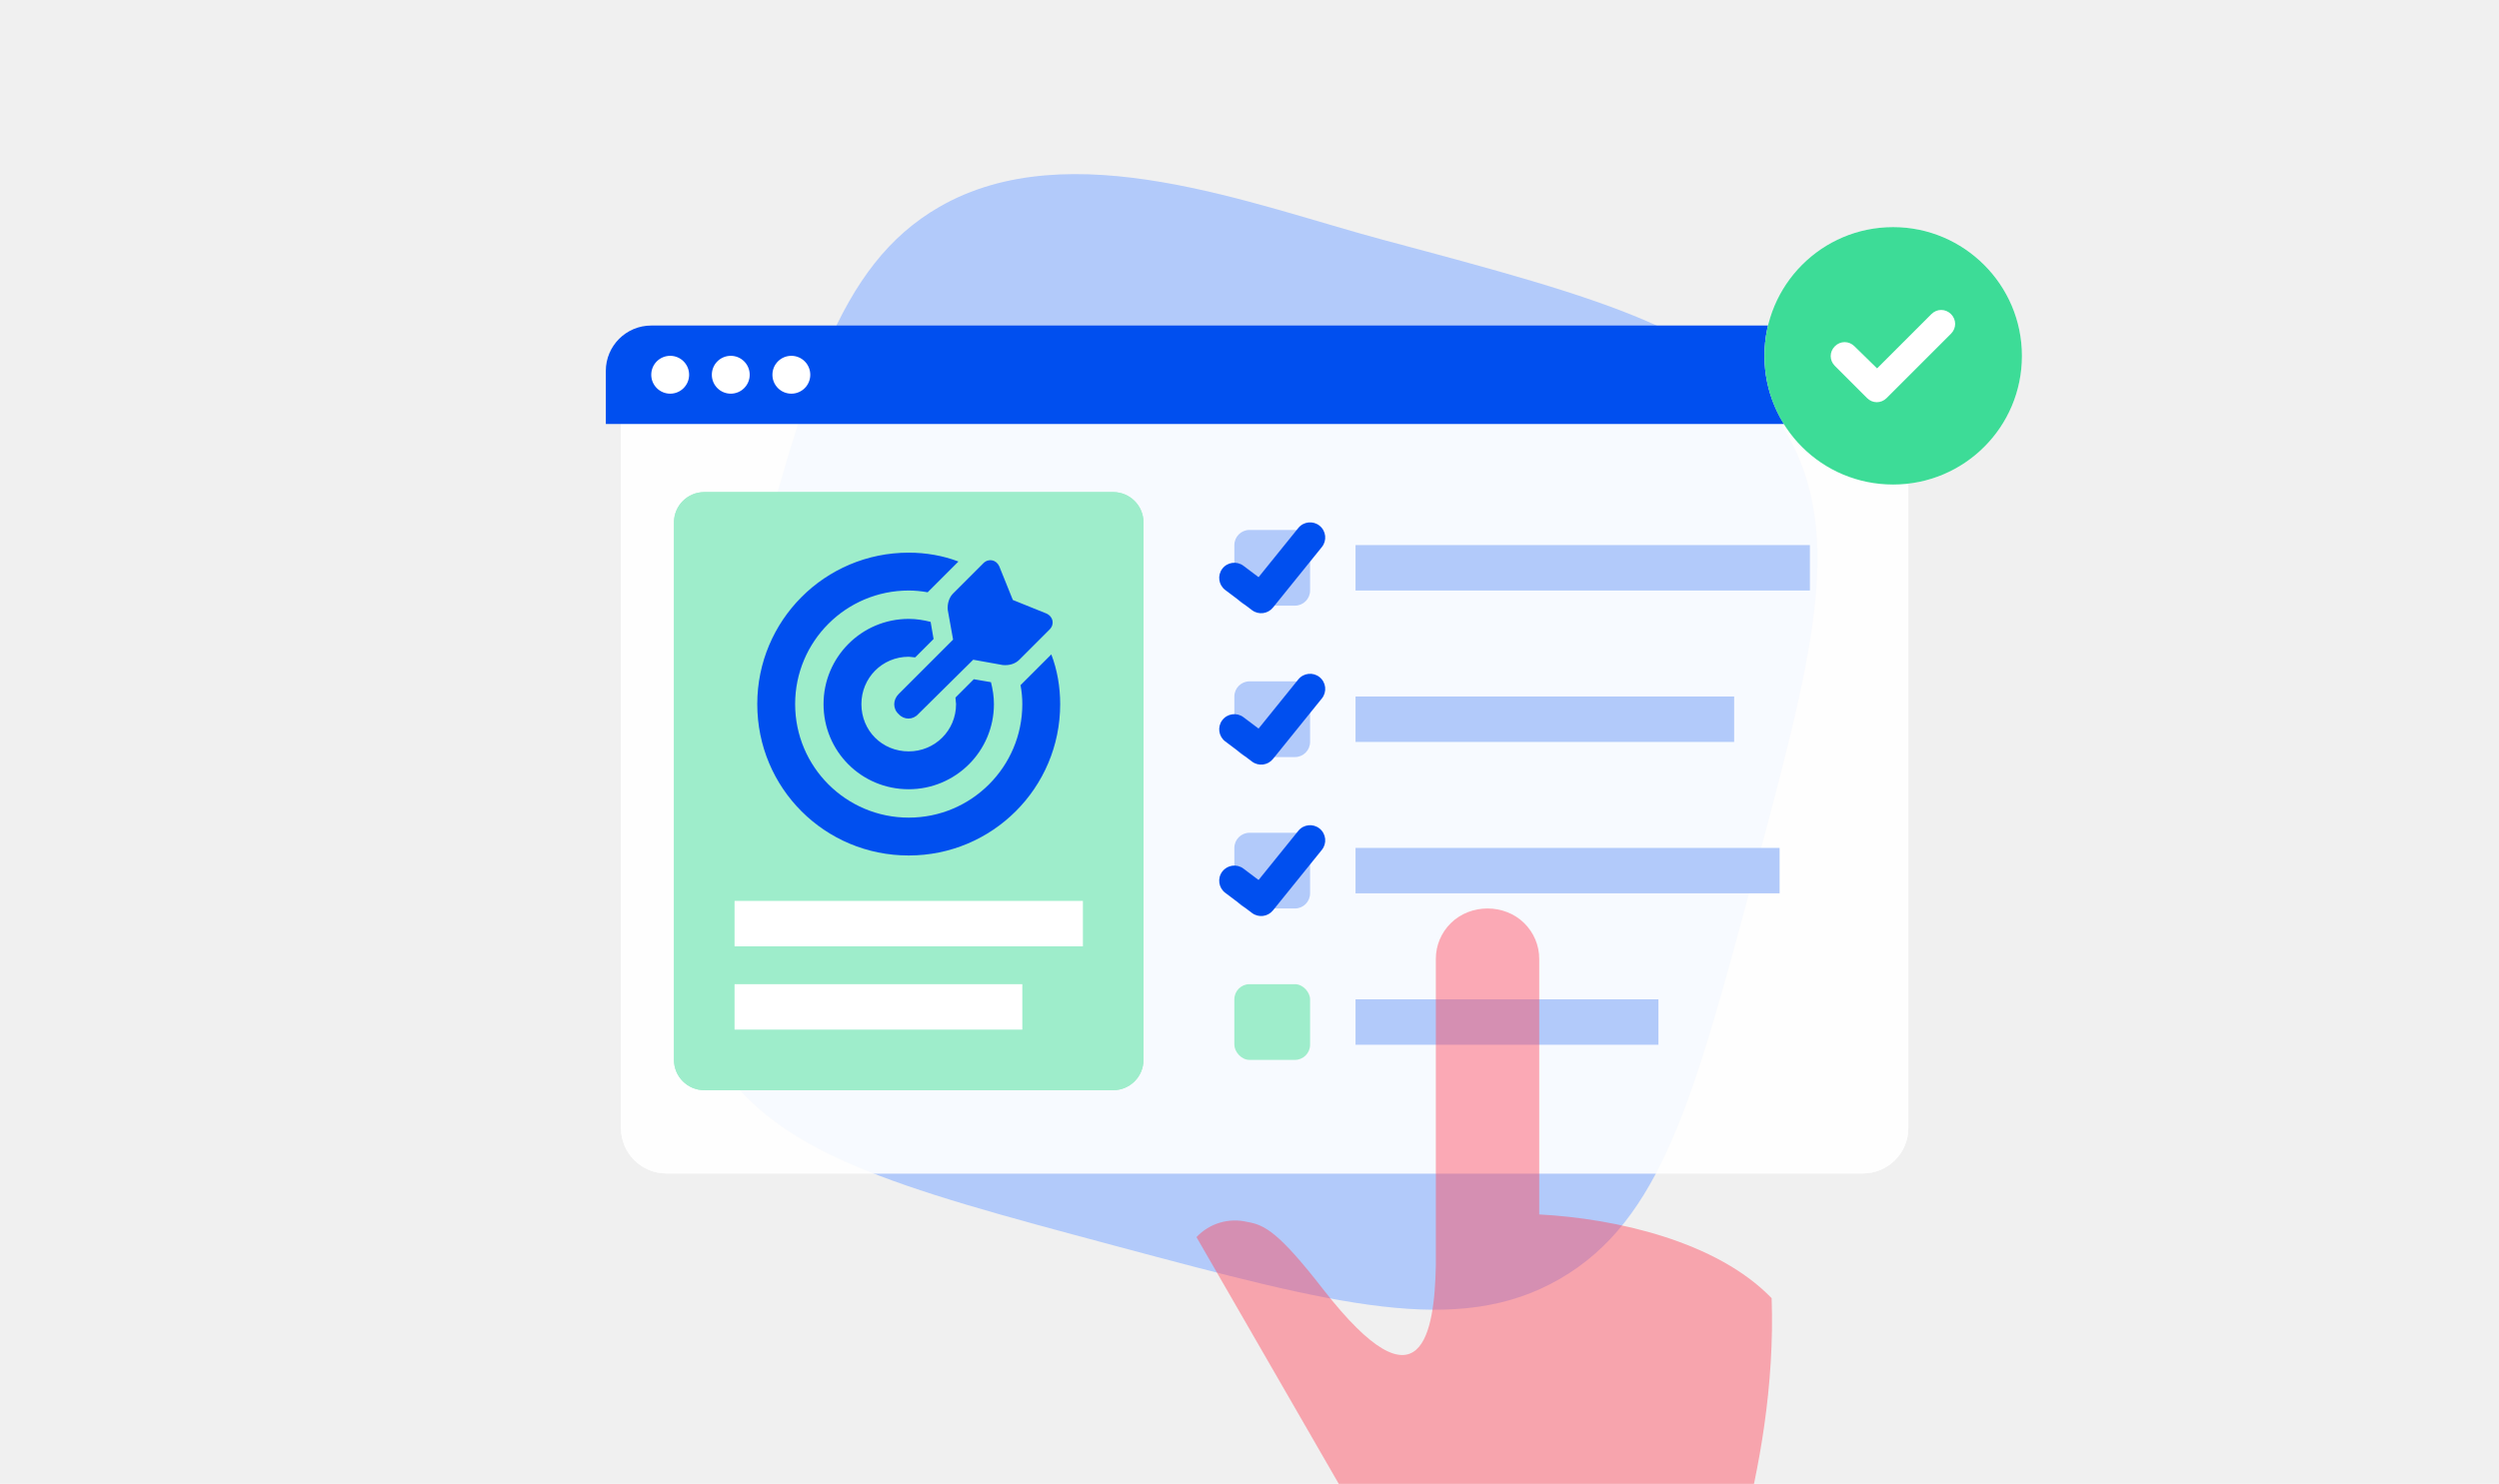 <svg width="330" height="196" viewBox="0 0 330 196" fill="none" xmlns="http://www.w3.org/2000/svg">
<g clip-path="url(#clip0_15020_6315)">
<rect width="330" height="196" fill="#F0F0F0"/>
<path fill-rule="evenodd" clip-rule="evenodd" d="M94.068 139.013C101.812 152.403 118.027 156.74 147.177 164.536C176.326 172.333 192.541 176.67 205.955 168.939C219.368 161.209 223.713 145.023 231.523 115.926C239.334 86.829 243.673 70.664 235.935 57.254C228.19 43.864 211.975 39.527 182.826 31.731C165.437 27.085 141.326 17.369 124.048 27.327C110.634 35.058 106.289 51.244 98.479 80.341C90.668 109.438 86.324 125.624 94.068 139.013Z" fill="#B2CAFA"/>
<g opacity="0.9" filter="url(#filter0_d_15020_6315)">
<path d="M80 49C80 45.686 82.686 43 86 43H244C247.314 43 250 45.686 250 49V147C250 150.314 247.314 153 244 153H86C82.686 153 80 150.314 80 147V49Z" fill="white"/>
<path d="M80 49C80 45.686 82.686 43 86 43H244C247.314 43 250 45.686 250 49V147C250 150.314 247.314 153 244 153H86C82.686 153 80 150.314 80 147V49Z" fill="white"/>
</g>
<path d="M80 49C80 45.686 82.686 43 86 43H244C247.314 43 250 45.686 250 49V56H80V49Z" fill="#004FEF"/>
<path d="M89 69C89 66.791 90.791 65 93 65H147C149.209 65 151 66.791 151 69V140C151 142.209 149.209 144 147 144H93C90.791 144 89 142.209 89 140V69Z" fill="#9EEDCB"/>
<path d="M89 69C89 66.791 90.791 65 93 65H147C149.209 65 151 66.791 151 69V140C151 142.209 149.209 144 147 144H93C90.791 144 89 142.209 89 140V69Z" fill="#9EEDCB"/>
<circle cx="88.5" cy="49.5" r="2.5" fill="white"/>
<circle cx="96.5" cy="49.5" r="2.5" fill="white"/>
<circle cx="104.5" cy="49.5" r="2.5" fill="white"/>
<rect x="163" y="70" width="10" height="10" rx="2" fill="#B2CAFA"/>
<path d="M171.445 69.743C172.139 68.884 173.398 68.75 174.257 69.444C175.116 70.138 175.25 71.397 174.556 72.257L168.095 80.257C167.417 81.096 166.196 81.246 165.335 80.598L161.796 77.931C160.914 77.266 160.738 76.012 161.403 75.13C162.067 74.248 163.322 74.072 164.204 74.736L166.198 76.238L171.445 69.743Z" fill="#004FEF"/>
<rect x="179" y="72" width="60" height="6" fill="#B2CAFA"/>
<rect x="163" y="90" width="10" height="10" rx="2" fill="#B2CAFA"/>
<path d="M171.445 89.743C172.139 88.884 173.398 88.75 174.257 89.444C175.116 90.138 175.25 91.397 174.556 92.257L168.095 100.257C167.417 101.096 166.196 101.246 165.335 100.598L161.796 97.931C160.914 97.266 160.738 96.012 161.403 95.13C162.067 94.248 163.322 94.072 164.204 94.736L166.198 96.238L171.445 89.743Z" fill="#004FEF"/>
<rect x="179" y="92" width="50" height="6" fill="#B2CAFA"/>
<rect x="163" y="110" width="10" height="10" rx="2" fill="#B2CAFA"/>
<path d="M171.445 109.743C172.139 108.884 173.398 108.75 174.257 109.444C175.116 110.138 175.25 111.398 174.556 112.257L168.095 120.257C167.417 121.096 166.196 121.246 165.335 120.598L161.796 117.931C160.914 117.266 160.738 116.012 161.403 115.13C162.067 114.248 163.322 114.071 164.204 114.736L166.198 116.238L171.445 109.743Z" fill="#004FEF"/>
<rect x="179" y="112" width="56" height="6" fill="#B2CAFA"/>
<rect x="163" y="130" width="10" height="10" rx="2" fill="#9EEDCB"/>
<rect x="179" y="132" width="40" height="6" fill="#B2CAFA"/>
<path d="M126.172 92.141L128.594 89.719L130.859 90.109C131.094 91.047 131.25 91.984 131.25 93C131.25 99.25 126.172 104.25 120 104.25C113.75 104.25 108.75 99.25 108.75 93C108.75 86.828 113.75 81.75 120 81.75C121.016 81.75 121.953 81.906 122.891 82.141L123.281 84.406L120.859 86.828C120.547 86.828 120.234 86.75 120 86.75C116.484 86.75 113.75 89.562 113.75 93C113.75 96.516 116.484 99.25 120 99.25C123.438 99.25 126.25 96.516 126.25 93C126.25 92.766 126.172 92.453 126.172 92.141ZM134.766 90.5L135.469 89.797L138.828 86.438C139.609 88.469 140 90.734 140 93C140 104.094 131.016 113 120 113C108.906 113 100 104.094 100 93C100 81.984 108.906 73 120 73C122.266 73 124.531 73.391 126.562 74.172L123.203 77.531L122.5 78.234C121.641 78.078 120.781 78 120 78C111.719 78 105 84.719 105 93C105 101.281 111.719 108 120 108C128.281 108 135 101.281 135 93C135 92.141 134.922 91.359 134.766 90.5ZM128.516 87.141L121.25 94.328C120.547 95.109 119.375 95.109 118.672 94.328C117.891 93.625 117.891 92.453 118.672 91.672L125.859 84.484L125.156 80.578C125.078 79.797 125.312 78.938 125.859 78.391L129.844 74.406C130.547 73.703 131.562 73.938 131.953 74.797L133.75 79.25L138.203 81.047C139.062 81.438 139.297 82.453 138.594 83.156L134.609 87.141C134.062 87.688 133.281 87.922 132.422 87.844L128.516 87.141Z" fill="#004FEF"/>
<rect x="97" y="119" width="46" height="6" fill="white"/>
<rect x="97" y="130" width="38" height="6" fill="white"/>
<circle cx="250" cy="47" r="17" fill="white"/>
<path d="M233 47C233 37.637 240.57 30 250 30C259.363 30 267 37.637 267 47C267 56.43 259.363 64 250 64C240.57 64 233 56.43 233 47ZM257.637 44.078C258.367 43.348 258.367 42.219 257.637 41.488C256.906 40.758 255.777 40.758 255.047 41.488L247.875 48.66L244.887 45.738C244.156 45.008 243.027 45.008 242.297 45.738C241.566 46.469 241.566 47.598 242.297 48.328L246.547 52.578C247.277 53.309 248.406 53.309 249.137 52.578L257.637 44.078Z" fill="#3DDC97"/>
<path opacity="0.45" d="M188.321 216L158 163.411C158.832 162.517 159.892 161.859 161.07 161.506C162.248 161.152 163.5 161.116 164.697 161.401C167.001 161.783 168.857 162.751 174.707 170.277C187.826 187.156 189.43 175.79 189.607 167.157V126.647C189.607 124.879 190.32 123.183 191.59 121.933C194.209 119.354 198.661 119.358 201.276 121.933C202.546 123.183 203.259 124.879 203.259 126.647V160.414C213.414 160.947 226.727 163.985 233.948 171.474C234.768 194.585 225.63 215.993 225.63 215.993L188.321 216Z" fill="#FF495C"/>
</g>
<defs>
<filter id="filter0_d_15020_6315" x="74" y="37" width="186" height="126" filterUnits="userSpaceOnUse" color-interpolation-filters="sRGB">
<feFlood flood-opacity="0" result="BackgroundImageFix"/>
<feColorMatrix in="SourceAlpha" type="matrix" values="0 0 0 0 0 0 0 0 0 0 0 0 0 0 0 0 0 0 127 0" result="hardAlpha"/>
<feOffset dx="2" dy="2"/>
<feGaussianBlur stdDeviation="4"/>
<feComposite in2="hardAlpha" operator="out"/>
<feColorMatrix type="matrix" values="0 0 0 0 0 0 0 0 0 0 0 0 0 0 0 0 0 0 0.2 0"/>
<feBlend mode="normal" in2="BackgroundImageFix" result="effect1_dropShadow_15020_6315"/>
<feBlend mode="normal" in="SourceGraphic" in2="effect1_dropShadow_15020_6315" result="shape"/>
</filter>
<clipPath id="clip0_15020_6315">
<rect width="330" height="196" fill="white"/>
</clipPath>
</defs>
</svg>
